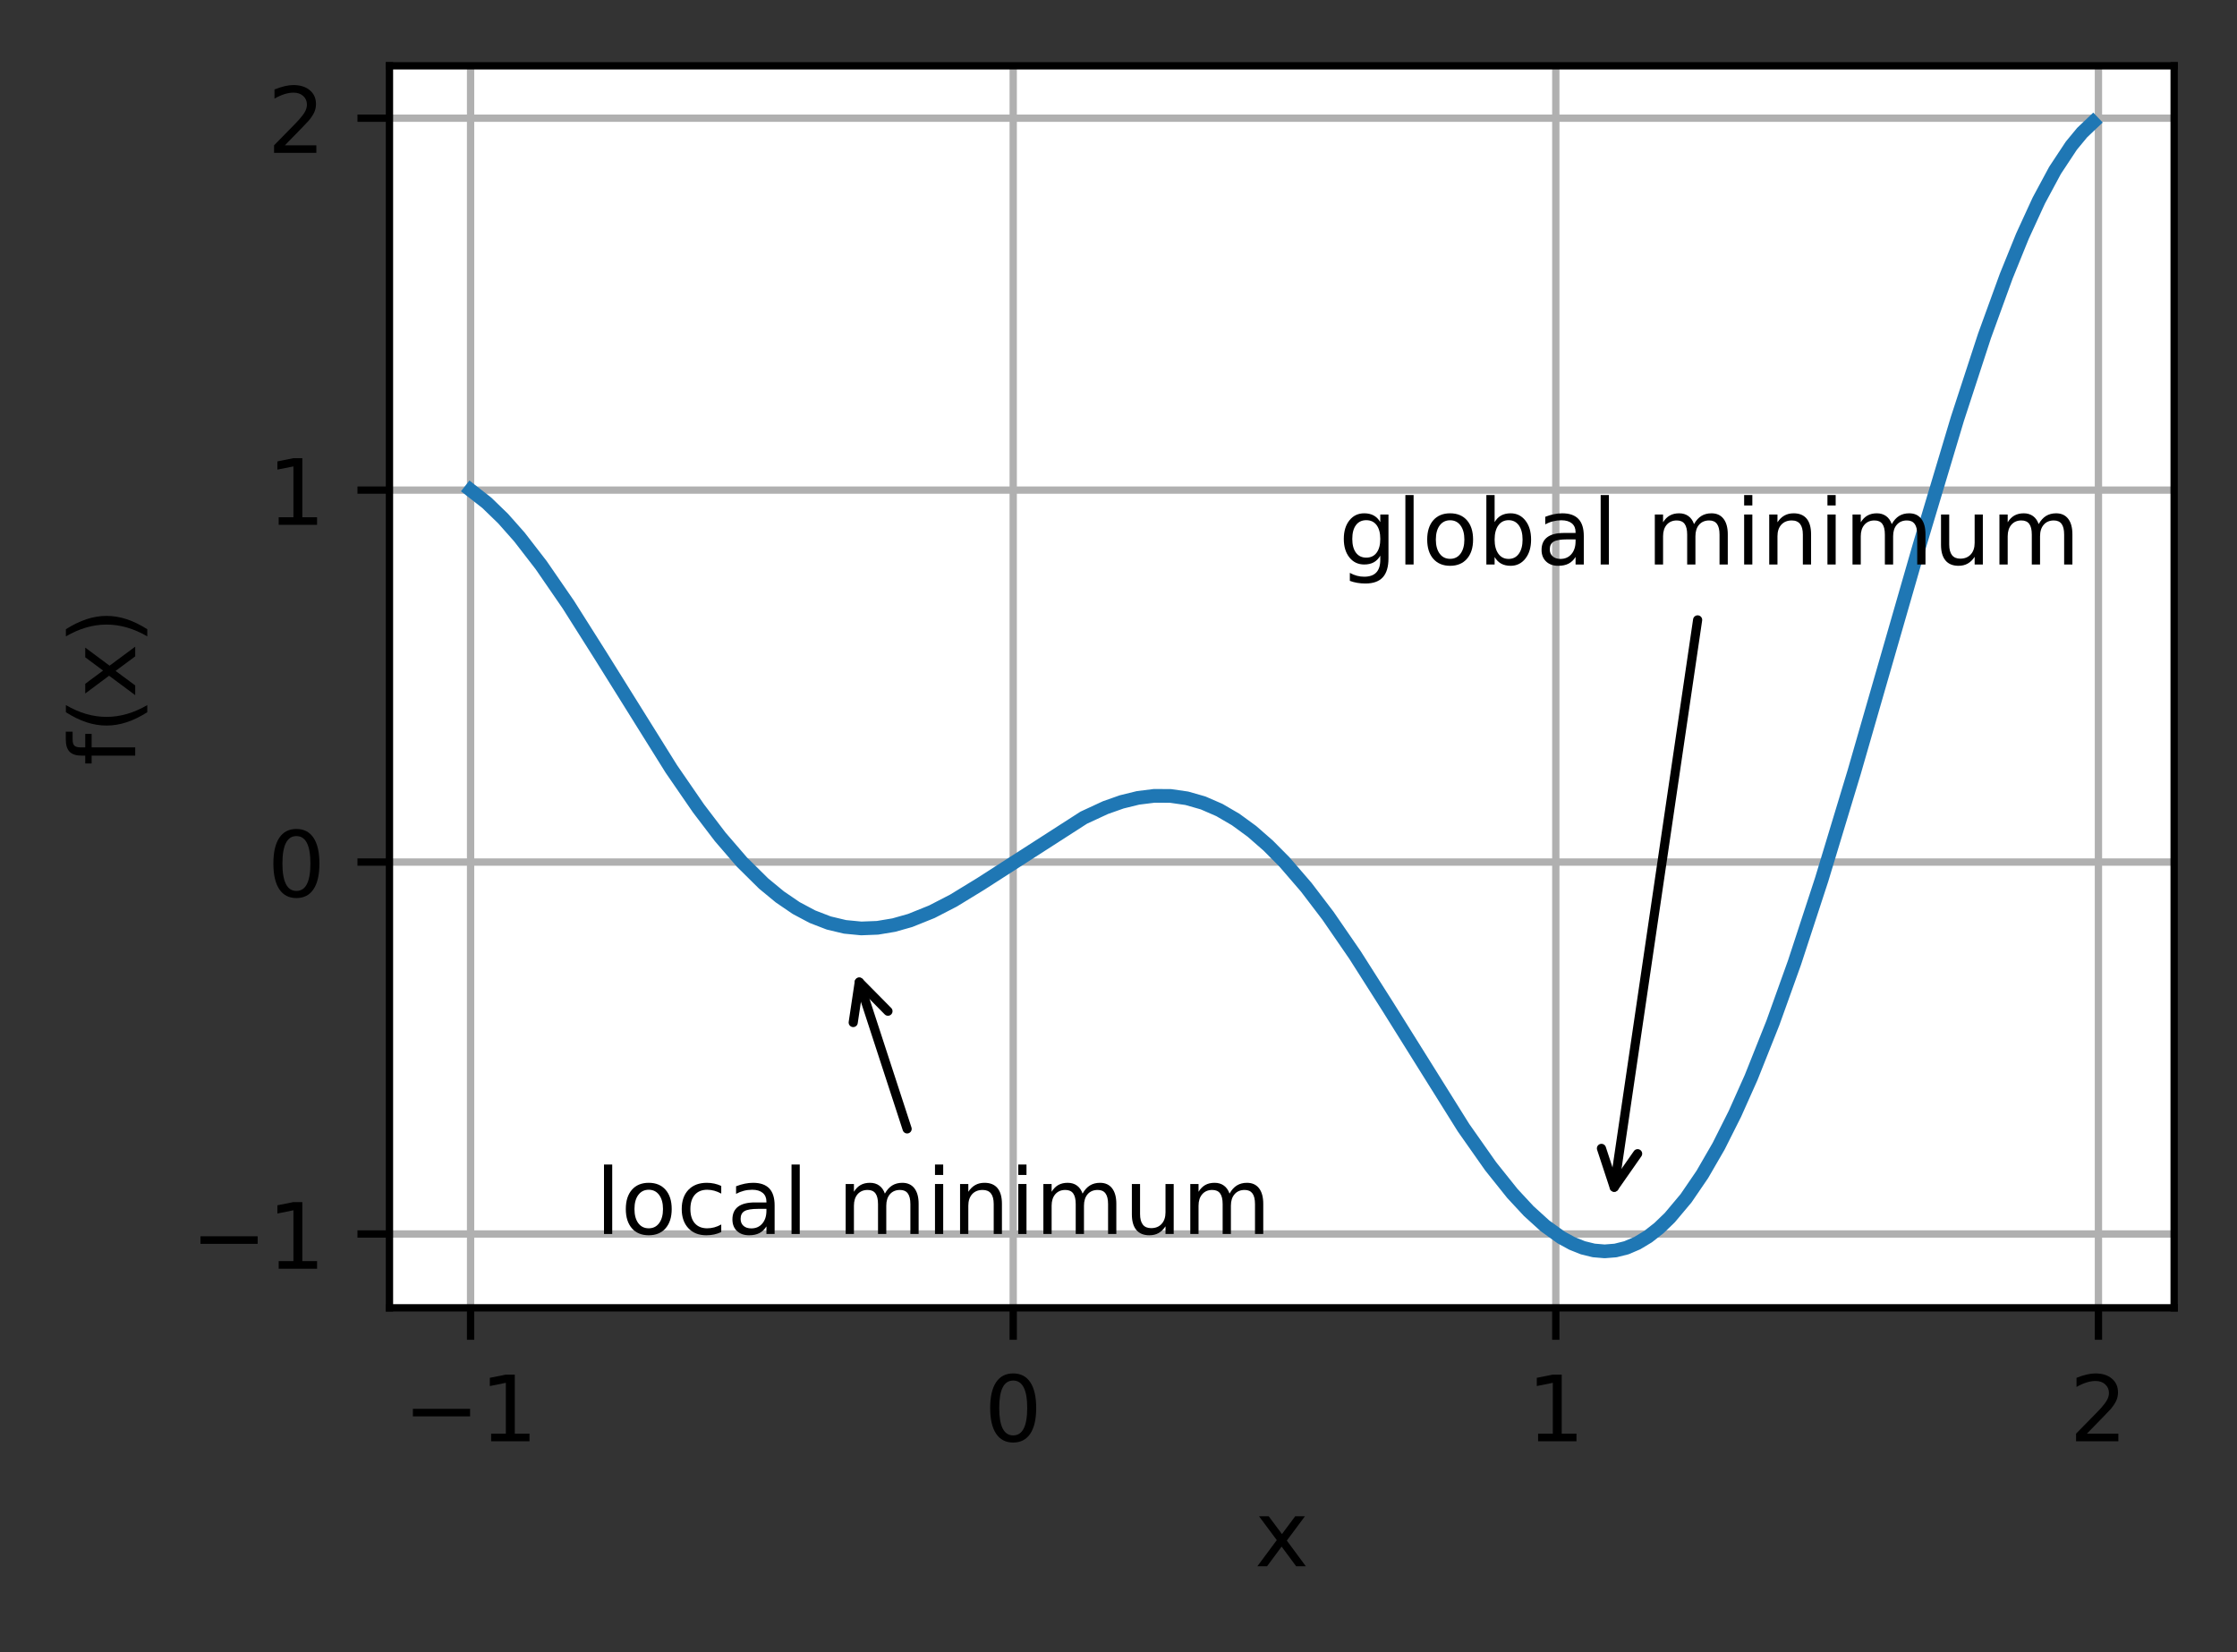 <?xml version="1.0" encoding="UTF-8"?>
<svg xmlns="http://www.w3.org/2000/svg" xmlns:xlink="http://www.w3.org/1999/xlink" width="306pt" height="226pt" viewBox="0 0 306 226" version="1.1">
<rect x="0" y="0" width="306" height="226" fill="#333333" stroke="none"/>
<defs>
<clipPath id="clip1">
  <path d="M 63 9 L 66 9 L 66 178.875 L 63 178.875 Z M 63 9 "/>
</clipPath>
<clipPath id="clip2">
  <path d="M 137 9 L 140 9 L 140 178.875 L 137 178.875 Z M 137 9 "/>
</clipPath>
<clipPath id="clip3">
  <path d="M 212 9 L 214 9 L 214 178.875 L 212 178.875 Z M 212 9 "/>
</clipPath>
<clipPath id="clip4">
  <path d="M 286 9 L 288 9 L 288 178.875 L 286 178.875 Z M 286 9 "/>
</clipPath>
<clipPath id="clip5">
  <path d="M 53.273 168 L 297.398 168 L 297.398 170 L 53.273 170 Z M 53.273 168 "/>
</clipPath>
<clipPath id="clip6">
  <path d="M 53.273 117 L 297.398 117 L 297.398 119 L 53.273 119 Z M 53.273 117 "/>
</clipPath>
<clipPath id="clip7">
  <path d="M 53.273 66 L 297.398 66 L 297.398 68 L 53.273 68 Z M 53.273 66 "/>
</clipPath>
<clipPath id="clip8">
  <path d="M 53.273 15 L 297.398 15 L 297.398 17 L 53.273 17 Z M 53.273 15 "/>
</clipPath>
</defs>
<g id="surface1">
<path style=" stroke:none;fill-rule:nonzero;fill:rgb(100%,100%,100%);fill-opacity:1;" d="M 53.273 178.875 L 297.402 178.875 L 297.402 9 L 53.273 9 Z M 53.273 178.875 "/>
<g clip-path="url(#clip1)" clip-rule="nonzero">
<path style="fill:none;stroke-width:0.8;stroke-linecap:square;stroke-linejoin:round;stroke:rgb(69.02%,69.02%,69.02%);stroke-opacity:1;stroke-miterlimit:4;" d="M 51.497 143.1 L 51.497 7.2 " transform="matrix(1.25,0,0,1.25,0,0)"/>
</g>
<path style="fill:none;stroke-width:0.8;stroke-linecap:butt;stroke-linejoin:round;stroke:rgb(0%,0%,0%);stroke-opacity:1;stroke-miterlimit:4;" d="M -0.001 0 L -0.001 3.5 " transform="matrix(1.25,0,0,1.25,64.372,178.875)"/>
<path style=" stroke:none;fill-rule:nonzero;fill:rgb(0%,0%,0%);fill-opacity:1;" d="M 56.48 192.688 L 64.305 192.688 L 64.305 193.723 L 56.48 193.723 Z M 56.48 192.688 "/>
<path style=" stroke:none;fill-rule:nonzero;fill:rgb(0%,0%,0%);fill-opacity:1;" d="M 67.184 196.086 L 69.195 196.086 L 69.195 189.133 L 67.004 189.574 L 67.004 188.449 L 69.184 188.012 L 70.418 188.012 L 70.418 196.086 L 72.43 196.086 L 72.43 197.125 L 67.184 197.125 Z M 67.184 196.086 "/>
<g clip-path="url(#clip2)" clip-rule="nonzero">
<path style="fill:none;stroke-width:0.8;stroke-linecap:square;stroke-linejoin:round;stroke:rgb(69.02%,69.02%,69.02%);stroke-opacity:1;stroke-miterlimit:4;" d="M 110.878 143.1 L 110.878 7.2 " transform="matrix(1.25,0,0,1.25,0,0)"/>
</g>
<path style="fill:none;stroke-width:0.8;stroke-linecap:butt;stroke-linejoin:round;stroke:rgb(0%,0%,0%);stroke-opacity:1;stroke-miterlimit:4;" d="M 0.001 0 L 0.001 3.5 " transform="matrix(1.25,0,0,1.25,138.597,178.875)"/>
<path style=" stroke:none;fill-rule:nonzero;fill:rgb(0%,0%,0%);fill-opacity:1;" d="M 138.594 188.824 C 137.957 188.824 137.48 189.137 137.16 189.762 C 136.844 190.383 136.684 191.324 136.684 192.578 C 136.684 193.824 136.844 194.762 137.16 195.387 C 137.48 196.012 137.957 196.324 138.594 196.324 C 139.23 196.324 139.711 196.012 140.031 195.387 C 140.352 194.762 140.512 193.824 140.512 192.578 C 140.512 191.324 140.352 190.383 140.031 189.762 C 139.711 189.137 139.23 188.824 138.594 188.824 Z M 138.594 187.848 C 139.613 187.848 140.395 188.25 140.934 189.059 C 141.473 189.867 141.742 191.039 141.742 192.578 C 141.742 194.109 141.473 195.281 140.934 196.09 C 140.395 196.898 139.613 197.301 138.594 197.301 C 137.57 197.301 136.793 196.898 136.254 196.09 C 135.715 195.281 135.445 194.109 135.445 192.578 C 135.445 191.039 135.715 189.867 136.254 189.059 C 136.793 188.25 137.57 187.848 138.594 187.848 Z M 138.594 187.848 "/>
<g clip-path="url(#clip3)" clip-rule="nonzero">
<path style="fill:none;stroke-width:0.8;stroke-linecap:square;stroke-linejoin:round;stroke:rgb(69.02%,69.02%,69.02%);stroke-opacity:1;stroke-miterlimit:4;" d="M 170.256 143.1 L 170.256 7.2 " transform="matrix(1.25,0,0,1.25,0,0)"/>
</g>
<path style="fill:none;stroke-width:0.8;stroke-linecap:butt;stroke-linejoin:round;stroke:rgb(0%,0%,0%);stroke-opacity:1;stroke-miterlimit:4;" d="M -0.001 0 L -0.001 3.5 " transform="matrix(1.25,0,0,1.25,212.821,178.875)"/>
<path style=" stroke:none;fill-rule:nonzero;fill:rgb(0%,0%,0%);fill-opacity:1;" d="M 210.395 196.086 L 212.41 196.086 L 212.41 189.133 L 210.219 189.574 L 210.219 188.449 L 212.398 188.012 L 213.629 188.012 L 213.629 196.086 L 215.645 196.086 L 215.645 197.125 L 210.395 197.125 Z M 210.395 196.086 "/>
<g clip-path="url(#clip4)" clip-rule="nonzero">
<path style="fill:none;stroke-width:0.8;stroke-linecap:square;stroke-linejoin:round;stroke:rgb(69.02%,69.02%,69.02%);stroke-opacity:1;stroke-miterlimit:4;" d="M 229.637 143.1 L 229.637 7.2 " transform="matrix(1.25,0,0,1.25,0,0)"/>
</g>
<path style="fill:none;stroke-width:0.8;stroke-linecap:butt;stroke-linejoin:round;stroke:rgb(0%,0%,0%);stroke-opacity:1;stroke-miterlimit:4;" d="M 0.001 0 L 0.001 3.5 " transform="matrix(1.25,0,0,1.25,287.046,178.875)"/>
<path style=" stroke:none;fill-rule:nonzero;fill:rgb(0%,0%,0%);fill-opacity:1;" d="M 285.469 196.086 L 289.77 196.086 L 289.77 197.125 L 283.984 197.125 L 283.984 196.086 C 284.453 195.602 285.09 194.953 285.898 194.137 C 286.707 193.32 287.215 192.793 287.422 192.559 C 287.816 192.113 288.09 191.738 288.246 191.434 C 288.406 191.125 288.484 190.824 288.484 190.527 C 288.484 190.043 288.312 189.648 287.973 189.344 C 287.633 189.035 287.191 188.883 286.645 188.883 C 286.258 188.883 285.852 188.949 285.422 189.086 C 284.992 189.219 284.535 189.422 284.047 189.695 L 284.047 188.449 C 284.543 188.25 285.004 188.102 285.438 188 C 285.867 187.898 286.266 187.848 286.621 187.848 C 287.566 187.848 288.32 188.082 288.879 188.555 C 289.441 189.027 289.723 189.656 289.723 190.445 C 289.723 190.82 289.652 191.176 289.512 191.512 C 289.371 191.848 289.117 192.242 288.746 192.699 C 288.645 192.816 288.32 193.156 287.773 193.723 C 287.23 194.285 286.461 195.074 285.469 196.086 Z M 285.469 196.086 "/>
<path style=" stroke:none;fill-rule:nonzero;fill:rgb(0%,0%,0%);fill-opacity:1;" d="M 178.5 207.387 L 176.027 210.711 L 178.625 214.223 L 177.301 214.223 L 175.312 211.535 L 173.324 214.223 L 171.996 214.223 L 174.652 210.645 L 172.223 207.387 L 173.547 207.387 L 175.359 209.82 L 177.172 207.387 Z M 178.5 207.387 "/>
<g clip-path="url(#clip5)" clip-rule="nonzero">
<path style="fill:none;stroke-width:0.8;stroke-linecap:square;stroke-linejoin:round;stroke:rgb(69.02%,69.02%,69.02%);stroke-opacity:1;stroke-miterlimit:4;" d="M 42.619 135.022 L 237.922 135.022 " transform="matrix(1.25,0,0,1.25,0,0)"/>
</g>
<path style="fill:none;stroke-width:0.8;stroke-linecap:butt;stroke-linejoin:round;stroke:rgb(0%,0%,0%);stroke-opacity:1;stroke-miterlimit:4;" d="M -0.002 0.001 L -3.502 0.001 " transform="matrix(1.25,0,0,1.25,53.275,168.777)"/>
<path style=" stroke:none;fill-rule:nonzero;fill:rgb(0%,0%,0%);fill-opacity:1;" d="M 27.422 169.09 L 35.246 169.09 L 35.246 170.125 L 27.422 170.125 Z M 27.422 169.09 "/>
<path style=" stroke:none;fill-rule:nonzero;fill:rgb(0%,0%,0%);fill-opacity:1;" d="M 38.121 172.488 L 40.137 172.488 L 40.137 165.535 L 37.945 165.977 L 37.945 164.852 L 40.125 164.414 L 41.355 164.414 L 41.355 172.488 L 43.371 172.488 L 43.371 173.527 L 38.121 173.527 Z M 38.121 172.488 "/>
<g clip-path="url(#clip6)" clip-rule="nonzero">
<path style="fill:none;stroke-width:0.8;stroke-linecap:square;stroke-linejoin:round;stroke:rgb(69.02%,69.02%,69.02%);stroke-opacity:1;stroke-miterlimit:4;" d="M 42.619 94.325 L 237.922 94.325 " transform="matrix(1.25,0,0,1.25,0,0)"/>
</g>
<path style="fill:none;stroke-width:0.8;stroke-linecap:butt;stroke-linejoin:round;stroke:rgb(0%,0%,0%);stroke-opacity:1;stroke-miterlimit:4;" d="M -0.002 0.001 L -3.502 0.001 " transform="matrix(1.25,0,0,1.25,53.275,117.905)"/>
<path style=" stroke:none;fill-rule:nonzero;fill:rgb(0%,0%,0%);fill-opacity:1;" d="M 40.543 114.355 C 39.91 114.355 39.434 114.668 39.113 115.293 C 38.793 115.914 38.633 116.855 38.633 118.109 C 38.633 119.355 38.793 120.293 39.113 120.918 C 39.434 121.543 39.91 121.855 40.543 121.855 C 41.184 121.855 41.664 121.543 41.98 120.918 C 42.301 120.293 42.461 119.355 42.461 118.109 C 42.461 116.855 42.301 115.914 41.98 115.293 C 41.664 114.668 41.184 114.355 40.543 114.355 Z M 40.543 113.379 C 41.566 113.379 42.348 113.781 42.887 114.59 C 43.426 115.398 43.695 116.57 43.695 118.109 C 43.695 119.641 43.426 120.812 42.887 121.621 C 42.348 122.43 41.566 122.832 40.543 122.832 C 39.523 122.832 38.742 122.43 38.203 121.621 C 37.664 120.812 37.395 119.641 37.395 118.109 C 37.395 116.57 37.664 115.398 38.203 114.59 C 38.742 113.781 39.523 113.379 40.543 113.379 Z M 40.543 113.379 "/>
<g clip-path="url(#clip7)" clip-rule="nonzero">
<path style="fill:none;stroke-width:0.8;stroke-linecap:square;stroke-linejoin:round;stroke:rgb(69.02%,69.02%,69.02%);stroke-opacity:1;stroke-miterlimit:4;" d="M 42.619 53.628 L 237.922 53.628 " transform="matrix(1.25,0,0,1.25,0,0)"/>
</g>
<path style="fill:none;stroke-width:0.8;stroke-linecap:butt;stroke-linejoin:round;stroke:rgb(0%,0%,0%);stroke-opacity:1;stroke-miterlimit:4;" d="M -0.002 0.001 L -3.502 0.001 " transform="matrix(1.25,0,0,1.25,53.275,67.034)"/>
<path style=" stroke:none;fill-rule:nonzero;fill:rgb(0%,0%,0%);fill-opacity:1;" d="M 38.121 70.746 L 40.137 70.746 L 40.137 63.793 L 37.945 64.23 L 37.945 63.109 L 40.125 62.668 L 41.355 62.668 L 41.355 70.746 L 43.371 70.746 L 43.371 71.781 L 38.121 71.781 Z M 38.121 70.746 "/>
<g clip-path="url(#clip8)" clip-rule="nonzero">
<path style="fill:none;stroke-width:0.8;stroke-linecap:square;stroke-linejoin:round;stroke:rgb(69.02%,69.02%,69.02%);stroke-opacity:1;stroke-miterlimit:4;" d="M 42.619 12.931 L 237.922 12.931 " transform="matrix(1.25,0,0,1.25,0,0)"/>
</g>
<path style="fill:none;stroke-width:0.8;stroke-linecap:butt;stroke-linejoin:round;stroke:rgb(0%,0%,0%);stroke-opacity:1;stroke-miterlimit:4;" d="M -0.002 0.001 L -3.502 0.001 " transform="matrix(1.25,0,0,1.25,53.275,16.163)"/>
<path style=" stroke:none;fill-rule:nonzero;fill:rgb(0%,0%,0%);fill-opacity:1;" d="M 38.969 19.875 L 43.273 19.875 L 43.273 20.91 L 37.488 20.91 L 37.488 19.875 C 37.957 19.391 38.594 18.742 39.398 17.926 C 40.207 17.109 40.715 16.582 40.922 16.344 C 41.316 15.902 41.594 15.527 41.75 15.219 C 41.906 14.914 41.984 14.609 41.984 14.312 C 41.984 13.828 41.816 13.434 41.477 13.129 C 41.137 12.824 40.695 12.672 40.148 12.672 C 39.762 12.672 39.352 12.738 38.922 12.871 C 38.496 13.008 38.035 13.211 37.547 13.484 L 37.547 12.238 C 38.043 12.039 38.508 11.887 38.938 11.785 C 39.371 11.684 39.766 11.633 40.125 11.633 C 41.07 11.633 41.82 11.871 42.383 12.344 C 42.945 12.816 43.223 13.445 43.223 14.234 C 43.223 14.609 43.152 14.965 43.012 15.301 C 42.875 15.637 42.617 16.031 42.246 16.484 C 42.145 16.605 41.824 16.945 41.277 17.508 C 40.734 18.074 39.965 18.863 38.969 19.875 Z M 38.969 19.875 "/>
<path style=" stroke:none;fill-rule:nonzero;fill:rgb(0%,0%,0%);fill-opacity:1;" d="M 9 100.074 L 9.934 100.074 L 9.934 101.148 C 9.934 101.551 10.016 101.832 10.18 101.988 C 10.344 102.145 10.637 102.223 11.059 102.223 L 11.66 102.223 L 11.66 100.375 L 12.535 100.375 L 12.535 102.223 L 18.496 102.223 L 18.496 103.352 L 12.535 103.352 L 12.535 104.426 L 11.66 104.426 L 11.66 103.352 L 11.184 103.352 C 10.426 103.352 9.871 103.176 9.523 102.82 C 9.176 102.469 9 101.906 9 101.137 Z M 9 100.074 "/>
<path style=" stroke:none;fill-rule:nonzero;fill:rgb(0%,0%,0%);fill-opacity:1;" d="M 9.012 96.438 C 9.949 96.984 10.875 97.387 11.789 97.652 C 12.707 97.918 13.633 98.051 14.574 98.051 C 15.512 98.051 16.441 97.918 17.363 97.648 C 18.285 97.383 19.215 96.98 20.145 96.438 L 20.145 97.414 C 19.188 98.023 18.25 98.48 17.324 98.785 C 16.402 99.086 15.484 99.238 14.574 99.238 C 13.668 99.238 12.754 99.09 11.832 98.789 C 10.914 98.484 9.973 98.027 9.012 97.414 Z M 9.012 96.438 "/>
<path style=" stroke:none;fill-rule:nonzero;fill:rgb(0%,0%,0%);fill-opacity:1;" d="M 11.66 88.574 L 14.988 91.047 L 18.496 88.449 L 18.496 89.773 L 15.812 91.762 L 18.496 93.75 L 18.496 95.078 L 14.922 92.422 L 11.66 94.852 L 11.66 93.527 L 14.098 91.715 L 11.66 89.902 Z M 11.66 88.574 "/>
<path style=" stroke:none;fill-rule:nonzero;fill:rgb(0%,0%,0%);fill-opacity:1;" d="M 9.012 87.039 L 9.012 86.062 C 9.973 85.453 10.914 84.996 11.832 84.691 C 12.754 84.387 13.668 84.238 14.574 84.238 C 15.484 84.238 16.402 84.387 17.324 84.691 C 18.25 84.996 19.188 85.453 20.145 86.062 L 20.145 87.039 C 19.215 86.496 18.285 86.094 17.363 85.828 C 16.441 85.559 15.512 85.426 14.574 85.426 C 13.633 85.426 12.707 85.559 11.789 85.828 C 10.875 86.094 9.949 86.496 9.012 87.039 Z M 9.012 87.039 "/>
<path style="fill:none;stroke-width:1.5;stroke-linecap:square;stroke-linejoin:round;stroke:rgb(12.157%,46.667%,70.588%);stroke-opacity:1;stroke-miterlimit:4;" d="M 51.497 53.628 L 53.278 55.022 L 55.059 56.747 L 56.841 58.759 L 59.216 61.831 L 62.188 66.147 L 65.75 71.778 L 73.469 84.141 L 76.438 88.453 L 78.812 91.569 L 81.188 94.325 L 83.562 96.672 L 85.344 98.141 L 87.125 99.356 L 88.906 100.303 L 90.688 100.991 L 92.469 101.416 L 94.25 101.588 L 96.031 101.519 L 97.812 101.222 L 99.594 100.719 L 101.972 99.763 L 104.347 98.537 L 107.316 96.722 L 118.597 89.469 L 120.972 88.369 L 122.753 87.741 L 124.534 87.303 L 126.316 87.081 L 128.097 87.091 L 129.878 87.347 L 131.659 87.856 L 133.441 88.631 L 135.222 89.669 L 137.003 90.969 L 138.784 92.525 L 140.569 94.325 L 142.944 97.078 L 145.319 100.194 L 148.287 104.506 L 151.85 110.109 L 160.162 123.4 L 163.131 127.622 L 165.506 130.591 L 167.287 132.509 L 169.069 134.128 L 170.85 135.409 L 172.037 136.056 L 173.225 136.531 L 174.412 136.822 L 175.6 136.922 L 176.787 136.828 L 177.975 136.531 L 179.162 136.025 L 180.353 135.309 L 181.541 134.378 L 182.728 133.234 L 184.509 131.113 L 186.291 128.503 L 188.072 125.422 L 189.853 121.878 L 191.634 117.891 L 194.009 111.931 L 196.384 105.306 L 199.353 96.228 L 202.916 84.456 L 210.041 59.728 L 214.197 45.85 L 217.166 36.763 L 219.544 30.222 L 221.325 25.831 L 223.106 21.953 L 224.887 18.641 L 226.669 15.944 L 227.856 14.506 L 229.044 13.378 " transform="matrix(1.25,0,0,1.25,0,0)"/>
<path style="fill:none;stroke-width:0.8;stroke-linecap:square;stroke-linejoin:miter;stroke:rgb(0%,0%,0%);stroke-opacity:1;stroke-miterlimit:4;" d="M 42.619 143.1 L 42.619 7.2 " transform="matrix(1.25,0,0,1.25,0,0)"/>
<path style="fill:none;stroke-width:0.8;stroke-linecap:square;stroke-linejoin:miter;stroke:rgb(0%,0%,0%);stroke-opacity:1;stroke-miterlimit:4;" d="M 237.922 143.1 L 237.922 7.2 " transform="matrix(1.25,0,0,1.25,0,0)"/>
<path style="fill:none;stroke-width:0.8;stroke-linecap:square;stroke-linejoin:miter;stroke:rgb(0%,0%,0%);stroke-opacity:1;stroke-miterlimit:4;" d="M 42.619 143.1 L 237.922 143.1 " transform="matrix(1.25,0,0,1.25,0,0)"/>
<path style="fill:none;stroke-width:0.8;stroke-linecap:square;stroke-linejoin:miter;stroke:rgb(0%,0%,0%);stroke-opacity:1;stroke-miterlimit:4;" d="M 42.619 7.2 L 237.922 7.2 " transform="matrix(1.25,0,0,1.25,0,0)"/>
<path style="fill:none;stroke-width:1;stroke-linecap:round;stroke-linejoin:round;stroke:rgb(0%,0%,0%);stroke-opacity:1;stroke-miterlimit:4;" d="M 99.269 123.522 C 97.409 117.816 95.662 112.459 94.031 107.463 " transform="matrix(1.25,0,0,1.25,0,0)"/>
<path style="fill:none;stroke-width:1;stroke-linecap:round;stroke-linejoin:round;stroke:rgb(0%,0%,0%);stroke-opacity:1;stroke-miterlimit:4;" d="M 93.369 111.884 L 94.031 107.463 L 97.172 110.644 " transform="matrix(1.25,0,0,1.25,0,0)"/>
<path style=" stroke:none;fill-rule:nonzero;fill:rgb(0%,0%,0%);fill-opacity:1;" d="M 82.621 159.277 L 83.746 159.277 L 83.746 168.777 L 82.621 168.777 Z M 82.621 159.277 "/>
<path style=" stroke:none;fill-rule:nonzero;fill:rgb(0%,0%,0%);fill-opacity:1;" d="M 88.742 162.727 C 88.141 162.727 87.664 162.965 87.316 163.434 C 86.965 163.902 86.789 164.547 86.789 165.363 C 86.789 166.184 86.965 166.828 87.312 167.297 C 87.66 167.766 88.137 168 88.742 168 C 89.34 168 89.816 167.766 90.164 167.293 C 90.516 166.82 90.691 166.18 90.691 165.363 C 90.691 164.555 90.516 163.914 90.164 163.438 C 89.816 162.965 89.34 162.727 88.742 162.727 Z M 88.742 161.777 C 89.719 161.777 90.484 162.094 91.043 162.73 C 91.602 163.363 91.883 164.242 91.883 165.363 C 91.883 166.484 91.602 167.363 91.043 168 C 90.484 168.637 89.719 168.953 88.742 168.953 C 87.762 168.953 86.992 168.637 86.438 168 C 85.883 167.363 85.605 166.484 85.605 165.363 C 85.605 164.242 85.883 163.363 86.438 162.73 C 86.992 162.094 87.762 161.777 88.742 161.777 Z M 88.742 161.777 "/>
<path style=" stroke:none;fill-rule:nonzero;fill:rgb(0%,0%,0%);fill-opacity:1;" d="M 98.66 162.203 L 98.66 163.254 C 98.344 163.078 98.027 162.945 97.707 162.859 C 97.387 162.773 97.066 162.727 96.738 162.727 C 96.012 162.727 95.445 162.961 95.039 163.422 C 94.637 163.883 94.438 164.531 94.438 165.363 C 94.438 166.199 94.637 166.848 95.039 167.309 C 95.445 167.77 96.012 168 96.738 168 C 97.066 168 97.387 167.957 97.707 167.871 C 98.027 167.785 98.344 167.652 98.66 167.477 L 98.66 168.516 C 98.348 168.66 98.023 168.77 97.688 168.844 C 97.352 168.918 96.996 168.953 96.617 168.953 C 95.586 168.953 94.77 168.633 94.16 167.984 C 93.555 167.336 93.254 166.465 93.254 165.363 C 93.254 164.25 93.559 163.375 94.172 162.734 C 94.785 162.098 95.625 161.777 96.691 161.777 C 97.035 161.777 97.375 161.812 97.703 161.883 C 98.031 161.953 98.352 162.062 98.66 162.203 Z M 98.66 162.203 "/>
<path style=" stroke:none;fill-rule:nonzero;fill:rgb(0%,0%,0%);fill-opacity:1;" d="M 103.723 165.34 C 102.812 165.34 102.184 165.445 101.836 165.652 C 101.484 165.859 101.309 166.215 101.309 166.715 C 101.309 167.113 101.441 167.43 101.703 167.664 C 101.969 167.898 102.324 168.012 102.773 168.012 C 103.398 168.012 103.898 167.793 104.273 167.352 C 104.652 166.91 104.84 166.324 104.84 165.59 L 104.84 165.34 Z M 105.961 164.875 L 105.961 168.777 L 104.84 168.777 L 104.84 167.738 C 104.582 168.152 104.262 168.461 103.879 168.656 C 103.496 168.855 103.027 168.953 102.477 168.953 C 101.777 168.953 101.219 168.758 100.805 168.363 C 100.395 167.973 100.188 167.445 100.188 166.785 C 100.188 166.02 100.445 165.438 100.957 165.047 C 101.473 164.656 102.242 164.461 103.262 164.461 L 104.84 164.461 L 104.84 164.352 C 104.84 163.836 104.668 163.434 104.328 163.152 C 103.988 162.871 103.512 162.727 102.898 162.727 C 102.508 162.727 102.125 162.773 101.754 162.867 C 101.387 162.961 101.031 163.102 100.688 163.289 L 100.688 162.25 C 101.098 162.094 101.496 161.973 101.883 161.895 C 102.27 161.816 102.648 161.777 103.012 161.777 C 104.004 161.777 104.742 162.035 105.23 162.547 C 105.719 163.059 105.961 163.836 105.961 164.875 Z M 105.961 164.875 "/>
<path style=" stroke:none;fill-rule:nonzero;fill:rgb(0%,0%,0%);fill-opacity:1;" d="M 108.273 159.277 L 109.398 159.277 L 109.398 168.777 L 108.273 168.777 Z M 108.273 159.277 "/>
<path style=" stroke:none;fill-rule:nonzero;fill:rgb(0%,0%,0%);fill-opacity:1;" d="M 121.043 163.254 C 121.324 162.75 121.66 162.375 122.051 162.137 C 122.441 161.898 122.902 161.777 123.43 161.777 C 124.141 161.777 124.691 162.027 125.078 162.523 C 125.465 163.023 125.66 163.73 125.66 164.648 L 125.66 168.777 L 124.531 168.777 L 124.531 164.688 C 124.531 164.031 124.414 163.547 124.18 163.23 C 123.949 162.914 123.594 162.754 123.121 162.754 C 122.539 162.754 122.078 162.945 121.738 163.332 C 121.402 163.719 121.234 164.246 121.234 164.914 L 121.234 168.777 L 120.105 168.777 L 120.105 164.688 C 120.105 164.027 119.988 163.543 119.758 163.227 C 119.523 162.91 119.168 162.754 118.684 162.754 C 118.109 162.754 117.652 162.949 117.312 163.336 C 116.977 163.723 116.809 164.25 116.809 164.914 L 116.809 168.777 L 115.68 168.777 L 115.68 161.941 L 116.809 161.941 L 116.809 163.004 C 117.062 162.586 117.371 162.273 117.73 162.074 C 118.086 161.875 118.512 161.777 119.004 161.777 C 119.5 161.777 119.926 161.902 120.273 162.156 C 120.621 162.406 120.875 162.773 121.043 163.254 Z M 121.043 163.254 "/>
<path style=" stroke:none;fill-rule:nonzero;fill:rgb(0%,0%,0%);fill-opacity:1;" d="M 127.898 161.941 L 129.02 161.941 L 129.02 168.777 L 127.898 168.777 Z M 127.898 159.277 L 129.02 159.277 L 129.02 160.703 L 127.898 160.703 Z M 127.898 159.277 "/>
<path style=" stroke:none;fill-rule:nonzero;fill:rgb(0%,0%,0%);fill-opacity:1;" d="M 137.055 164.648 L 137.055 168.777 L 135.93 168.777 L 135.93 164.688 C 135.93 164.039 135.805 163.555 135.551 163.234 C 135.301 162.914 134.922 162.754 134.418 162.754 C 133.809 162.754 133.332 162.945 132.98 163.332 C 132.633 163.719 132.457 164.246 132.457 164.914 L 132.457 168.777 L 131.328 168.777 L 131.328 161.941 L 132.457 161.941 L 132.457 163.004 C 132.727 162.594 133.043 162.285 133.406 162.082 C 133.77 161.879 134.191 161.777 134.668 161.777 C 135.453 161.777 136.047 162.02 136.449 162.504 C 136.852 162.992 137.055 163.707 137.055 164.648 Z M 137.055 164.648 "/>
<path style=" stroke:none;fill-rule:nonzero;fill:rgb(0%,0%,0%);fill-opacity:1;" d="M 139.293 161.941 L 140.414 161.941 L 140.414 168.777 L 139.293 168.777 Z M 139.293 159.277 L 140.414 159.277 L 140.414 160.703 L 139.293 160.703 Z M 139.293 159.277 "/>
<path style=" stroke:none;fill-rule:nonzero;fill:rgb(0%,0%,0%);fill-opacity:1;" d="M 148.086 163.254 C 148.367 162.75 148.703 162.375 149.094 162.137 C 149.484 161.898 149.945 161.777 150.473 161.777 C 151.188 161.777 151.734 162.027 152.121 162.523 C 152.508 163.023 152.703 163.73 152.703 164.648 L 152.703 168.777 L 151.574 168.777 L 151.574 164.688 C 151.574 164.031 151.457 163.547 151.223 163.23 C 150.992 162.914 150.641 162.754 150.164 162.754 C 149.582 162.754 149.121 162.945 148.781 163.332 C 148.445 163.719 148.277 164.246 148.277 164.914 L 148.277 168.777 L 147.148 168.777 L 147.148 164.688 C 147.148 164.027 147.031 163.543 146.801 163.227 C 146.57 162.91 146.211 162.754 145.727 162.754 C 145.152 162.754 144.695 162.949 144.355 163.336 C 144.02 163.723 143.852 164.25 143.852 164.914 L 143.852 168.777 L 142.723 168.777 L 142.723 161.941 L 143.852 161.941 L 143.852 163.004 C 144.109 162.586 144.414 162.273 144.773 162.074 C 145.133 161.875 145.555 161.777 146.047 161.777 C 146.547 161.777 146.969 161.902 147.316 162.156 C 147.664 162.406 147.922 162.773 148.086 163.254 Z M 148.086 163.254 "/>
<path style=" stroke:none;fill-rule:nonzero;fill:rgb(0%,0%,0%);fill-opacity:1;" d="M 154.828 166.078 L 154.828 161.941 L 155.949 161.941 L 155.949 166.035 C 155.949 166.684 156.074 167.168 156.328 167.492 C 156.578 167.816 156.957 167.977 157.465 167.977 C 158.07 167.977 158.547 167.785 158.898 167.398 C 159.25 167.012 159.43 166.484 159.43 165.816 L 159.43 161.941 L 160.551 161.941 L 160.551 168.777 L 159.43 168.777 L 159.43 167.727 C 159.156 168.141 158.84 168.449 158.48 168.652 C 158.121 168.855 157.703 168.953 157.227 168.953 C 156.441 168.953 155.844 168.711 155.438 168.223 C 155.031 167.734 154.828 167.02 154.828 166.078 Z M 157.652 161.777 Z M 157.652 161.777 "/>
<path style=" stroke:none;fill-rule:nonzero;fill:rgb(0%,0%,0%);fill-opacity:1;" d="M 168.188 163.254 C 168.469 162.75 168.805 162.375 169.195 162.137 C 169.586 161.898 170.043 161.777 170.574 161.777 C 171.285 161.777 171.836 162.027 172.223 162.523 C 172.609 163.023 172.801 163.73 172.801 164.648 L 172.801 168.777 L 171.672 168.777 L 171.672 164.688 C 171.672 164.031 171.555 163.547 171.324 163.23 C 171.09 162.914 170.738 162.754 170.262 162.754 C 169.68 162.754 169.219 162.945 168.883 163.332 C 168.543 163.719 168.375 164.246 168.375 164.914 L 168.375 168.777 L 167.246 168.777 L 167.246 164.688 C 167.246 164.027 167.133 163.543 166.898 163.227 C 166.668 162.91 166.309 162.754 165.824 162.754 C 165.25 162.754 164.793 162.949 164.457 163.336 C 164.117 163.723 163.949 164.25 163.949 164.914 L 163.949 168.777 L 162.82 168.777 L 162.82 161.941 L 163.949 161.941 L 163.949 163.004 C 164.207 162.586 164.516 162.273 164.871 162.074 C 165.23 161.875 165.656 161.777 166.148 161.777 C 166.645 161.777 167.066 161.902 167.414 162.156 C 167.762 162.406 168.02 162.773 168.188 163.254 Z M 168.188 163.254 "/>
<path style="fill:none;stroke-width:1;stroke-linecap:round;stroke-linejoin:round;stroke:rgb(0%,0%,0%);stroke-opacity:1;stroke-miterlimit:4;" d="M 185.775 67.828 C 182.678 88.888 179.637 109.581 176.647 129.903 " transform="matrix(1.25,0,0,1.25,0,0)"/>
<path style="fill:none;stroke-width:1;stroke-linecap:round;stroke-linejoin:round;stroke:rgb(0%,0%,0%);stroke-opacity:1;stroke-miterlimit:4;" d="M 179.209 126.237 L 176.647 129.903 L 175.25 125.656 " transform="matrix(1.25,0,0,1.25,0,0)"/>
<path style=" stroke:none;fill-rule:nonzero;fill:rgb(0%,0%,0%);fill-opacity:1;" d="M 188.809 73.711 C 188.809 72.898 188.641 72.266 188.305 71.82 C 187.969 71.371 187.5 71.148 186.891 71.148 C 186.289 71.148 185.82 71.371 185.484 71.82 C 185.148 72.266 184.98 72.898 184.98 73.711 C 184.98 74.52 185.148 75.148 185.484 75.598 C 185.82 76.047 186.289 76.27 186.891 76.27 C 187.5 76.27 187.969 76.047 188.305 75.598 C 188.641 75.148 188.809 74.52 188.809 73.711 Z M 189.93 76.359 C 189.93 77.523 189.672 78.391 189.156 78.957 C 188.641 79.523 187.848 79.809 186.781 79.809 C 186.387 79.809 186.016 79.777 185.664 79.719 C 185.316 79.66 184.977 79.57 184.645 79.449 L 184.645 78.355 C 184.977 78.535 185.301 78.668 185.621 78.75 C 185.945 78.836 186.27 78.879 186.605 78.879 C 187.34 78.879 187.895 78.688 188.258 78.305 C 188.625 77.922 188.809 77.34 188.809 76.562 L 188.809 76.004 C 188.574 76.41 188.277 76.711 187.918 76.91 C 187.555 77.109 187.121 77.207 186.617 77.207 C 185.777 77.207 185.105 76.891 184.59 76.25 C 184.078 75.613 183.82 74.766 183.82 73.711 C 183.82 72.652 184.078 71.805 184.59 71.168 C 185.105 70.527 185.777 70.207 186.617 70.207 C 187.121 70.207 187.555 70.309 187.918 70.508 C 188.277 70.707 188.574 71.008 188.809 71.41 L 188.809 70.371 L 189.93 70.371 Z M 189.93 76.359 "/>
<path style=" stroke:none;fill-rule:nonzero;fill:rgb(0%,0%,0%);fill-opacity:1;" d="M 192.242 67.711 L 193.367 67.711 L 193.367 77.207 L 192.242 77.207 Z M 192.242 67.711 "/>
<path style=" stroke:none;fill-rule:nonzero;fill:rgb(0%,0%,0%);fill-opacity:1;" d="M 198.363 71.16 C 197.762 71.16 197.289 71.395 196.938 71.863 C 196.586 72.336 196.41 72.98 196.41 73.797 C 196.41 74.613 196.586 75.258 196.934 75.727 C 197.281 76.199 197.758 76.434 198.363 76.434 C 198.965 76.434 199.438 76.199 199.785 75.727 C 200.137 75.254 200.312 74.609 200.312 73.797 C 200.312 72.988 200.137 72.344 199.785 71.871 C 199.438 71.398 198.965 71.16 198.363 71.16 Z M 198.363 70.207 C 199.34 70.207 200.109 70.527 200.664 71.16 C 201.223 71.797 201.504 72.676 201.504 73.797 C 201.504 74.914 201.223 75.793 200.664 76.43 C 200.109 77.066 199.34 77.387 198.363 77.387 C 197.383 77.387 196.617 77.066 196.059 76.43 C 195.504 75.793 195.227 74.914 195.227 73.797 C 195.227 72.676 195.504 71.797 196.059 71.16 C 196.617 70.527 197.383 70.207 198.363 70.207 Z M 198.363 70.207 "/>
<path style=" stroke:none;fill-rule:nonzero;fill:rgb(0%,0%,0%);fill-opacity:1;" d="M 208.273 73.797 C 208.273 72.973 208.102 72.324 207.762 71.852 C 207.422 71.383 206.957 71.148 206.363 71.148 C 205.766 71.148 205.301 71.383 204.961 71.852 C 204.621 72.324 204.449 72.973 204.449 73.797 C 204.449 74.621 204.621 75.27 204.961 75.738 C 205.301 76.211 205.766 76.445 206.363 76.445 C 206.957 76.445 207.422 76.211 207.762 75.738 C 208.102 75.27 208.273 74.621 208.273 73.797 Z M 204.449 71.41 C 204.688 71.004 204.984 70.703 205.344 70.504 C 205.707 70.309 206.137 70.207 206.637 70.207 C 207.465 70.207 208.141 70.539 208.66 71.195 C 209.18 71.855 209.438 72.723 209.438 73.797 C 209.438 74.871 209.18 75.738 208.66 76.398 C 208.141 77.059 207.465 77.387 206.637 77.387 C 206.137 77.387 205.707 77.289 205.344 77.09 C 204.984 76.891 204.688 76.59 204.449 76.184 L 204.449 77.207 L 203.32 77.207 L 203.32 67.711 L 204.449 67.711 Z M 204.449 71.41 "/>
<path style=" stroke:none;fill-rule:nonzero;fill:rgb(0%,0%,0%);fill-opacity:1;" d="M 214.406 73.773 C 213.5 73.773 212.871 73.875 212.52 74.082 C 212.168 74.289 211.996 74.645 211.996 75.145 C 211.996 75.543 212.125 75.859 212.391 76.094 C 212.652 76.328 213.008 76.445 213.461 76.445 C 214.082 76.445 214.582 76.223 214.961 75.781 C 215.336 75.34 215.523 74.754 215.523 74.023 L 215.523 73.773 Z M 216.648 73.309 L 216.648 77.207 L 215.523 77.207 L 215.523 76.172 C 215.266 76.586 214.949 76.891 214.566 77.09 C 214.184 77.289 213.715 77.387 213.16 77.387 C 212.461 77.387 211.906 77.191 211.492 76.797 C 211.078 76.402 210.871 75.879 210.871 75.219 C 210.871 74.449 211.129 73.871 211.645 73.48 C 212.16 73.09 212.926 72.895 213.949 72.895 L 215.523 72.895 L 215.523 72.781 C 215.523 72.266 215.355 71.867 215.016 71.582 C 214.676 71.301 214.195 71.16 213.582 71.16 C 213.191 71.16 212.812 71.207 212.441 71.301 C 212.07 71.395 211.715 71.535 211.375 71.723 L 211.375 70.684 C 211.785 70.523 212.184 70.406 212.57 70.328 C 212.957 70.25 213.332 70.207 213.699 70.207 C 214.688 70.207 215.426 70.465 215.914 70.977 C 216.402 71.488 216.648 72.266 216.648 73.309 Z M 216.648 73.309 "/>
<path style=" stroke:none;fill-rule:nonzero;fill:rgb(0%,0%,0%);fill-opacity:1;" d="M 218.957 67.711 L 220.082 67.711 L 220.082 77.207 L 218.957 77.207 Z M 218.957 67.711 "/>
<path style=" stroke:none;fill-rule:nonzero;fill:rgb(0%,0%,0%);fill-opacity:1;" d="M 231.727 71.684 C 232.008 71.18 232.344 70.809 232.734 70.566 C 233.125 70.328 233.586 70.207 234.113 70.207 C 234.828 70.207 235.375 70.457 235.762 70.957 C 236.148 71.453 236.344 72.164 236.344 73.082 L 236.344 77.207 L 235.215 77.207 L 235.215 73.117 C 235.215 72.465 235.098 71.977 234.863 71.66 C 234.633 71.344 234.277 71.184 233.805 71.184 C 233.223 71.184 232.762 71.379 232.422 71.766 C 232.086 72.152 231.918 72.676 231.918 73.344 L 231.918 77.207 L 230.789 77.207 L 230.789 73.117 C 230.789 72.461 230.672 71.973 230.441 71.656 C 230.207 71.344 229.852 71.184 229.367 71.184 C 228.793 71.184 228.336 71.379 227.996 71.766 C 227.66 72.156 227.492 72.68 227.492 73.344 L 227.492 77.207 L 226.363 77.207 L 226.363 70.371 L 227.492 70.371 L 227.492 71.434 C 227.746 71.016 228.055 70.707 228.414 70.508 C 228.77 70.309 229.195 70.207 229.688 70.207 C 230.188 70.207 230.609 70.336 230.957 70.586 C 231.305 70.84 231.562 71.203 231.727 71.684 Z M 231.727 71.684 "/>
<path style=" stroke:none;fill-rule:nonzero;fill:rgb(0%,0%,0%);fill-opacity:1;" d="M 238.582 70.371 L 239.703 70.371 L 239.703 77.207 L 238.582 77.207 Z M 238.582 67.711 L 239.703 67.711 L 239.703 69.133 L 238.582 69.133 Z M 238.582 67.711 "/>
<path style=" stroke:none;fill-rule:nonzero;fill:rgb(0%,0%,0%);fill-opacity:1;" d="M 247.738 73.082 L 247.738 77.207 L 246.613 77.207 L 246.613 73.117 C 246.613 72.473 246.488 71.988 246.234 71.668 C 245.984 71.348 245.605 71.184 245.102 71.184 C 244.496 71.184 244.016 71.379 243.664 71.766 C 243.316 72.152 243.141 72.676 243.141 73.344 L 243.141 77.207 L 242.012 77.207 L 242.012 70.371 L 243.141 70.371 L 243.141 71.434 C 243.41 71.023 243.727 70.715 244.09 70.512 C 244.453 70.309 244.875 70.207 245.352 70.207 C 246.137 70.207 246.73 70.453 247.133 70.938 C 247.535 71.422 247.738 72.137 247.738 73.082 Z M 247.738 73.082 "/>
<path style=" stroke:none;fill-rule:nonzero;fill:rgb(0%,0%,0%);fill-opacity:1;" d="M 249.977 70.371 L 251.102 70.371 L 251.102 77.207 L 249.977 77.207 Z M 249.977 67.711 L 251.102 67.711 L 251.102 69.133 L 249.977 69.133 Z M 249.977 67.711 "/>
<path style=" stroke:none;fill-rule:nonzero;fill:rgb(0%,0%,0%);fill-opacity:1;" d="M 258.773 71.684 C 259.055 71.18 259.391 70.809 259.781 70.566 C 260.172 70.328 260.629 70.207 261.16 70.207 C 261.871 70.207 262.422 70.457 262.809 70.957 C 263.195 71.453 263.387 72.164 263.387 73.082 L 263.387 77.207 L 262.258 77.207 L 262.258 73.117 C 262.258 72.465 262.141 71.977 261.91 71.66 C 261.676 71.344 261.324 71.184 260.848 71.184 C 260.266 71.184 259.805 71.379 259.469 71.766 C 259.129 72.152 258.961 72.676 258.961 73.344 L 258.961 77.207 L 257.832 77.207 L 257.832 73.117 C 257.832 72.461 257.719 71.973 257.484 71.656 C 257.254 71.344 256.895 71.184 256.41 71.184 C 255.836 71.184 255.379 71.379 255.043 71.766 C 254.703 72.156 254.535 72.68 254.535 73.344 L 254.535 77.207 L 253.406 77.207 L 253.406 70.371 L 254.535 70.371 L 254.535 71.434 C 254.793 71.016 255.102 70.707 255.457 70.508 C 255.816 70.309 256.242 70.207 256.734 70.207 C 257.23 70.207 257.652 70.336 258 70.586 C 258.348 70.84 258.605 71.203 258.773 71.684 Z M 258.773 71.684 "/>
<path style=" stroke:none;fill-rule:nonzero;fill:rgb(0%,0%,0%);fill-opacity:1;" d="M 265.512 74.512 L 265.512 70.371 L 266.633 70.371 L 266.633 74.469 C 266.633 75.117 266.762 75.602 267.012 75.926 C 267.266 76.25 267.645 76.41 268.148 76.41 C 268.754 76.41 269.23 76.215 269.582 75.828 C 269.938 75.441 270.113 74.914 270.113 74.246 L 270.113 70.371 L 271.234 70.371 L 271.234 77.207 L 270.113 77.207 L 270.113 76.156 C 269.84 76.574 269.523 76.883 269.164 77.082 C 268.805 77.285 268.387 77.387 267.91 77.387 C 267.125 77.387 266.527 77.141 266.121 76.652 C 265.715 76.164 265.512 75.453 265.512 74.512 Z M 268.336 70.207 Z M 268.336 70.207 "/>
<path style=" stroke:none;fill-rule:nonzero;fill:rgb(0%,0%,0%);fill-opacity:1;" d="M 278.871 71.684 C 279.152 71.18 279.488 70.809 279.879 70.566 C 280.27 70.328 280.73 70.207 281.258 70.207 C 281.969 70.207 282.52 70.457 282.906 70.957 C 283.293 71.453 283.484 72.164 283.484 73.082 L 283.484 77.207 L 282.355 77.207 L 282.355 73.117 C 282.355 72.465 282.242 71.977 282.008 71.66 C 281.777 71.344 281.422 71.184 280.945 71.184 C 280.363 71.184 279.906 71.379 279.566 71.766 C 279.23 72.152 279.059 72.676 279.059 73.344 L 279.059 77.207 L 277.93 77.207 L 277.93 73.117 C 277.93 72.461 277.816 71.973 277.582 71.656 C 277.352 71.344 276.992 71.184 276.508 71.184 C 275.934 71.184 275.48 71.379 275.141 71.766 C 274.805 72.156 274.633 72.68 274.633 73.344 L 274.633 77.207 L 273.504 77.207 L 273.504 70.371 L 274.633 70.371 L 274.633 71.434 C 274.891 71.016 275.199 70.707 275.555 70.508 C 275.914 70.309 276.34 70.207 276.832 70.207 C 277.328 70.207 277.75 70.336 278.098 70.586 C 278.445 70.84 278.703 71.203 278.871 71.684 Z M 278.871 71.684 "/>
</g>
</svg>
